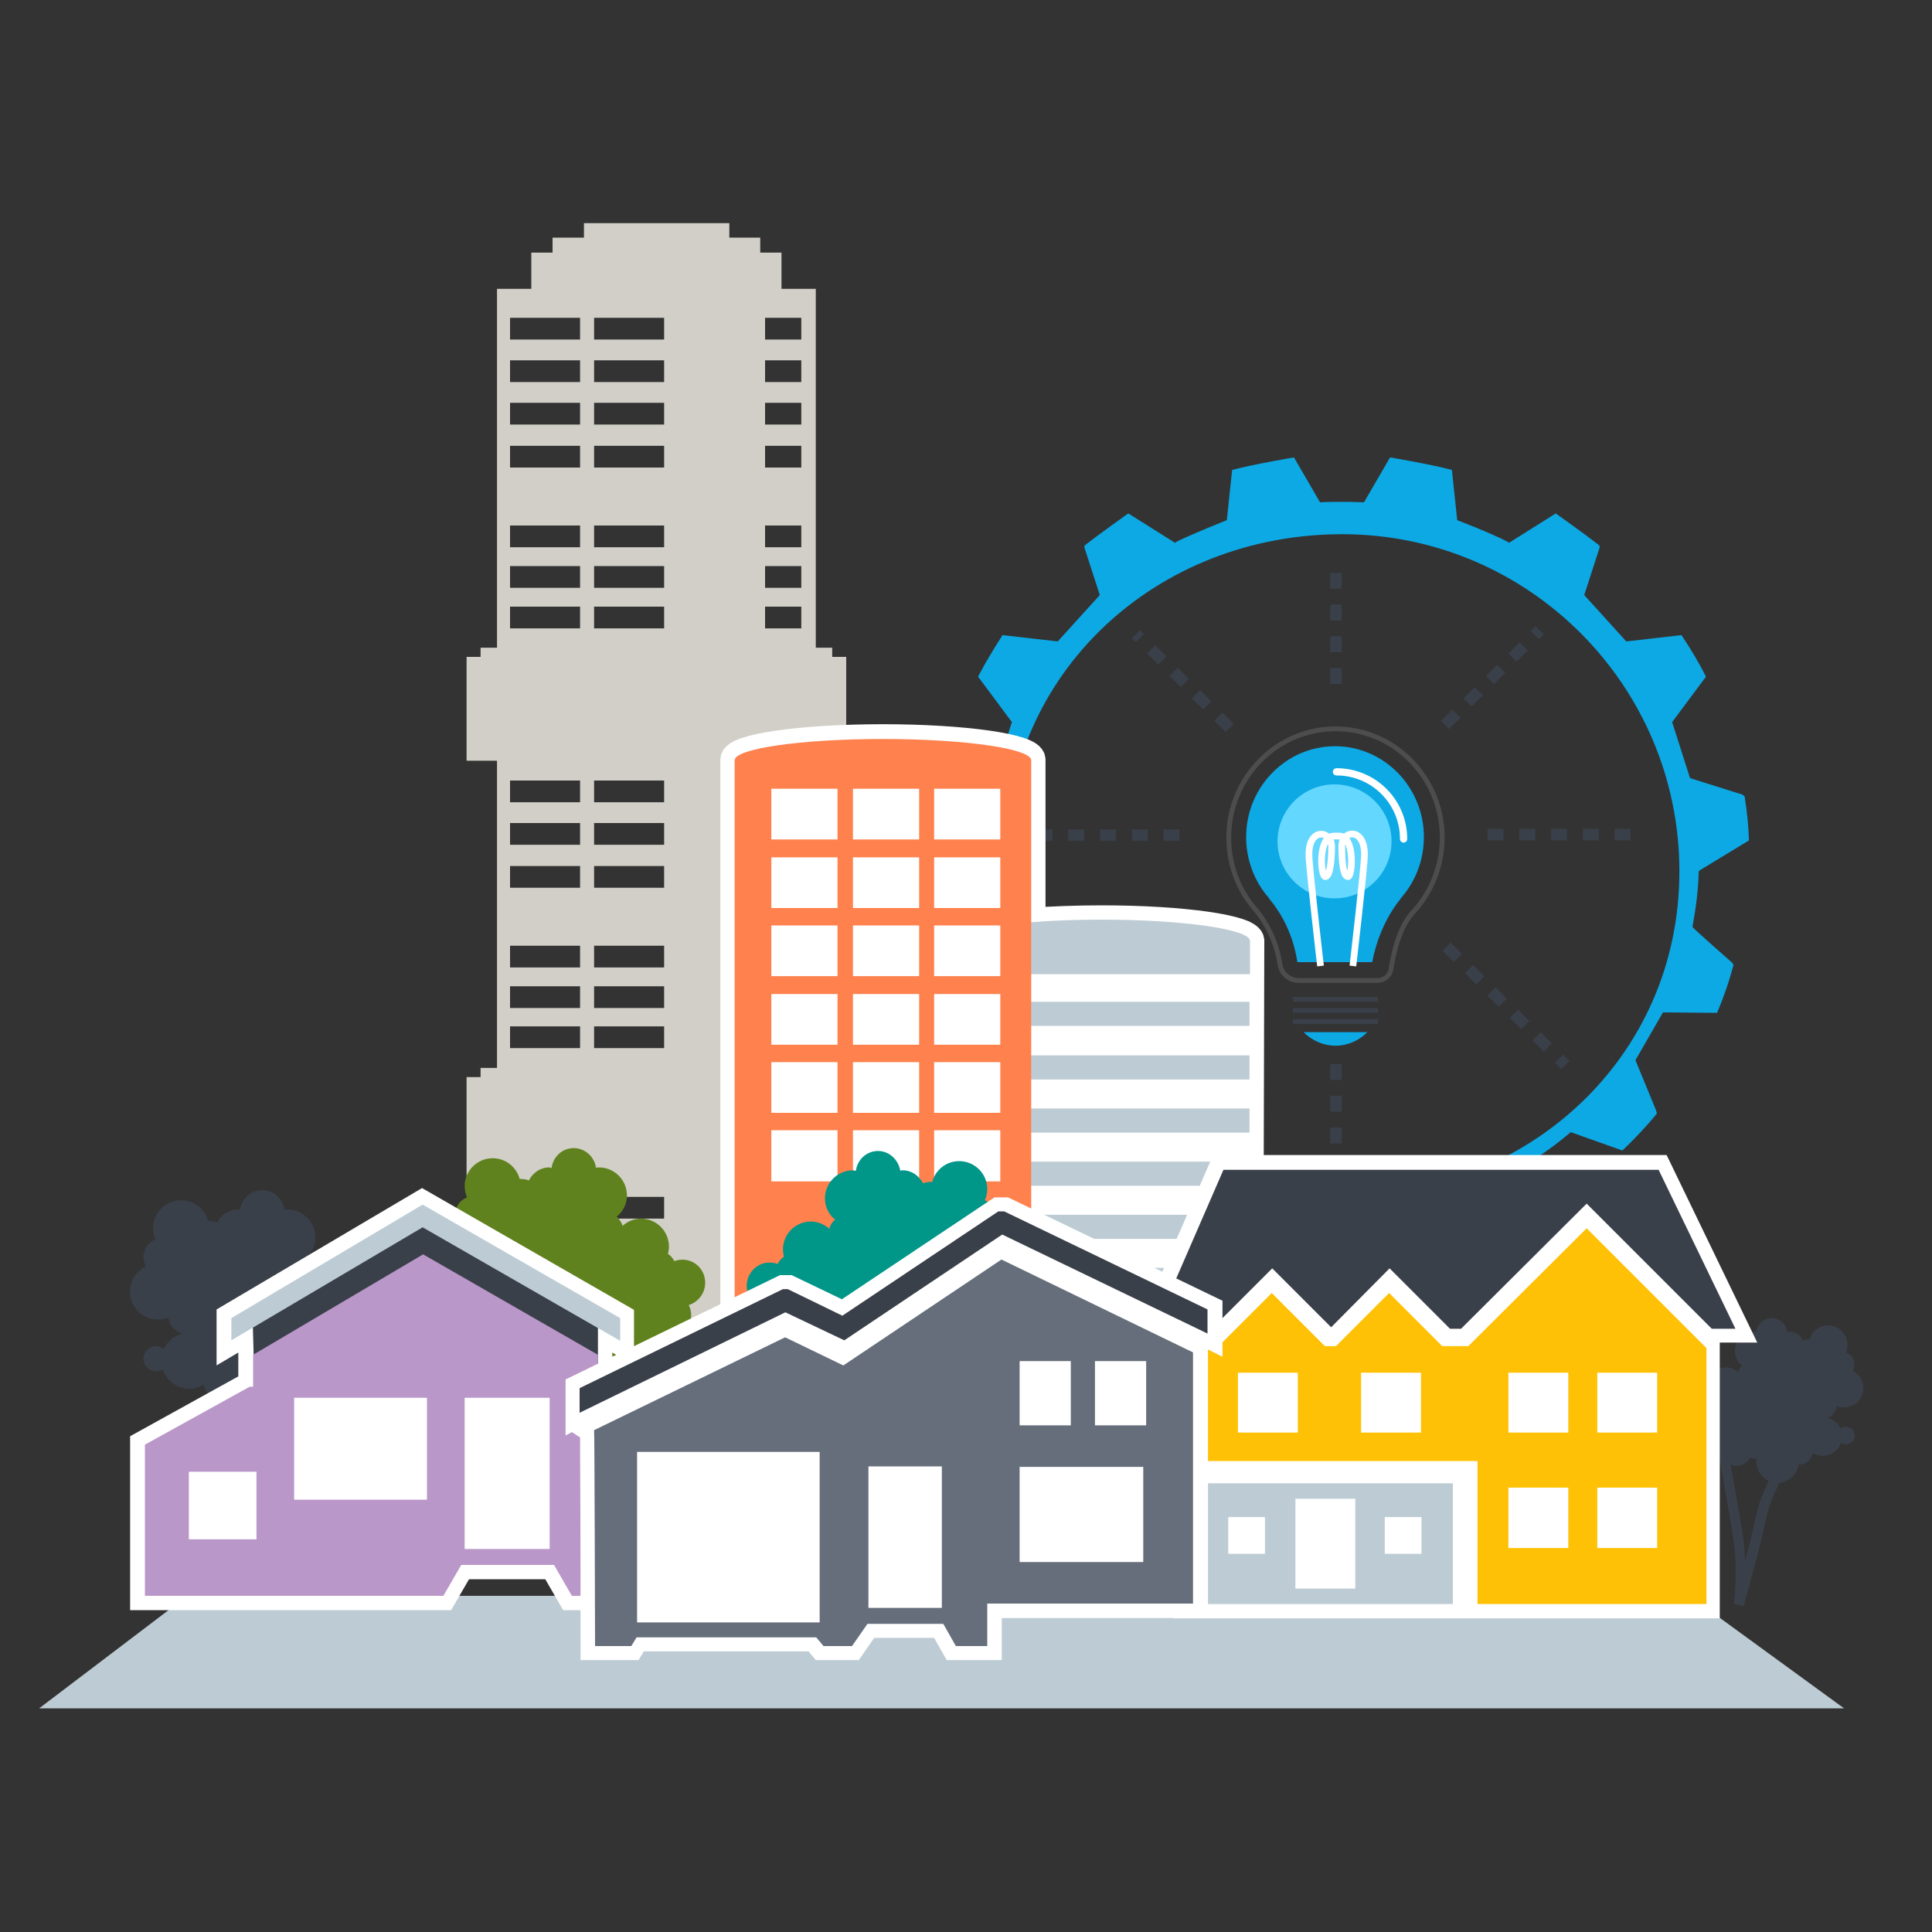 <?xml version="1.0" encoding="utf-8"?>
<!-- Generator: Adobe Illustrator 24.1.2, SVG Export Plug-In . SVG Version: 6.00 Build 0)  -->
<svg version="1.1" id="Layer_1" xmlns="http://www.w3.org/2000/svg" xmlns:xlink="http://www.w3.org/1999/xlink" x="0px" y="0px"
	 viewBox="0 0 400 400" style="enable-background:new 0 0 400 400;" xml:space="preserve">
<rect x="0" y="0" width="400" height="400" fill="#333333" stroke="none"/>
<style type="text/css">
	.st0{fill:#0CA9E5;}
	.st1{fill:#BDCCD4;}
	.st2{fill:#D1CFC7;}
	.st3{fill:none;stroke:#3A404A;stroke-width:2.368;stroke-miterlimit:10;stroke-dasharray:3.286;}
	.st4{fill:#FFFFFF;stroke:#3FA9F5;stroke-width:0.985;stroke-linecap:round;stroke-linejoin:round;stroke-miterlimit:10;}
	.st5{fill:#64D7FF;}
	.st6{fill:none;stroke:#4D4D4D;stroke-width:0.994;stroke-linejoin:round;stroke-miterlimit:10;}
	.st7{fill:#FFFFFF;stroke:#3A404A;stroke-width:0.994;stroke-linejoin:round;stroke-miterlimit:10;}
	.st8{fill:none;stroke:#FFFFFF;stroke-width:1.5;stroke-linecap:round;stroke-linejoin:round;stroke-miterlimit:10;}
	.st9{fill:none;stroke:#FFFFFF;stroke-width:1.384;stroke-miterlimit:10;}
	.st10{fill:#FFFFFF;}
	.st11{fill:#60821E;}
	.st12{fill:#3A404A;}
	.st13{fill:#FFFFFF;stroke:#FFFFFF;stroke-width:5.92;stroke-miterlimit:10;}
	.st14{fill:#FF814D;}
	.st15{fill:#009688;}
	.st16{fill:#BA97C9;}
	.st17{fill:#FFC106;}
	.st18{fill:#656E7A;}
</style>
<path class="st0" d="M350.4,191.9c0.7-3.8,1.2-7.4,1.3-11.4c0-0.1,0.2-0.3,0.2-0.3l10.2-6.2c-0.1-3.2-0.4-6-0.9-9.1
	c0-0.1-0.5-0.4-0.5-0.4l-10.8-3.4l-3.7-11.6l7-9.4c-1.5-3-3.2-5.8-5-8.5c0-0.1-0.1-0.1-0.1-0.1l-11.4,1.3l-8.7-9.6l3.2-9.9l-0.1-0.4
	c-2.8-2.2-9-6.6-9-6.6l-9.7,6.1l-0.2-0.2c-3.4-1.8-10.5-4.5-10.5-4.5l-1.1-10.4v0c-4-1.1-12.8-2.6-12.8-2.6l-5.4,9.3l-3.2-0.1
	c-0.5,0-0.9,0-1.4,0c-1.5,0-3,0-4.5,0.1l-5.4-9.3c0,0-8.8,1.5-12.8,2.6v0l-1.1,10.4c0,0-7.1,2.8-10.5,4.5l-0.2,0.2l-9.7-6.1
	c0,0-6.2,4.4-9,6.6l-0.1,0.4l3.2,9.9l-8.7,9.6l-11.4-1.3c0,0-0.1,0-0.1,0.1c-1.8,2.8-3.5,5.6-5,8.5l7,9.4l-3.7,11.6l-10.8,3.4
	c0,0-0.5,0.3-0.5,0.4c-0.5,3.1-0.8,5.9-0.9,9.1l10.2,6.2c0,0,0.2,0.1,0.2,0.3c0.1,4,0.6,7.6,1.3,11.4c0,0.1-8.4,7.5-8.4,7.5
	s-0.4,0.4-0.3,0.5c0.9,3.5,2.1,6.7,3.4,9.9l11.2-0.1l5.7,9.9l-4.2,10.2c0,0-0.2,0.8-0.2,0.9c2.2,2.7,4.6,5.2,7.1,7.6l10.7-3.8
	c2.8,2.3,5.7,4.4,8.8,6.4c0,0,0.1,0.1,0.1,0.1l0.2,10.8c0,0,0,0.5,0.1,0.6c3.3,1.7,6.7,3.2,10.3,4.4c0.1,0,0.2-0.1,0.2-0.1l8-7.6
	c3.5,1,10.7,2.3,10.7,2.3l4,9.9c1.7,0.1,3.3,0.1,5,0.1c2.1,0,6.3-0.2,6.3-0.2l5-10.3c0,0,6.2-1.2,8.5-1.9l8,7.6c0,0,0.1,0.2,0.2,0.1
	c3.6-1.2,6.9-2.7,10.3-4.4c0,0,0.1-0.6,0.1-0.6l0.2-10.8c0,0,0-0.1,0.1-0.1c3.1-1.9,6-4,8.8-6.4l10.7,3.8c2.5-2.4,4.9-4.9,7.1-7.6
	c0.1-0.1-0.2-0.9-0.2-0.9l-4.2-10.2l5.7-9.9l11.2,0.1c1.4-3.3,2.5-6.5,3.4-9.9c0-0.1-0.3-0.5-0.3-0.5S350.4,192.1,350.4,191.9z
	 M277.9,247.6c-38.6,0-69.8-31.3-69.8-69.8s31.3-67.2,69.8-67.2s69.8,31.3,69.8,69.8S316.4,247.6,277.9,247.6z"/>
<polygon class="st1" points="349.8,330.4 381.8,353.7 8.1,353.7 38.8,330.4 "/>
<g>
	<path class="st2" d="M172.3,223v-1.9h-3.4v-74.3h-7.1v-7.5h-4.4v-3.1H151v-3h-30.1v3h-6.5v3.1H110v7.5h-7.1v74.3h-3.4v1.9h-2.9
		v21.5h2.9h3.4h66h3.4h2.9V223H172.3z M120.1,217h-14.5v-4.5h14.5V217z M120.1,208.7h-14.5v-4.5h14.5V208.7z M120.1,200.3h-14.5
		v-4.5h14.5V200.3z M120.1,183.8h-14.5v-4.5h14.5V183.8z M120.1,174.9h-14.5v-4.5h14.5V174.9z M120.1,166.1h-14.5v-4.5h14.5V166.1z
		 M120.1,157.3h-14.5v-4.5h14.5V157.3z M137.4,217H123v-4.5h14.5V217z M137.4,208.7H123v-4.5h14.5V208.7z M137.4,200.3H123v-4.5
		h14.5V200.3z M137.4,183.8H123v-4.5h14.5V183.8z M137.4,174.9H123v-4.5h14.5V174.9z M137.4,166.1H123v-4.5h14.5V166.1z
		 M137.4,157.3H123v-4.5h14.5V157.3z M154.3,239.6h-11.7v-15.5h11.7V239.6z M165.9,217h-7.5v-4.5h7.5V217z M165.9,208.7h-7.5v-4.5
		h7.5V208.7z M165.9,200.3h-7.5v-4.5h7.5V200.3z M165.9,183.8h-7.5v-4.5h7.5V183.8z M165.9,174.9h-7.5v-4.5h7.5V174.9z M165.9,166.1
		h-7.5v-4.5h7.5V166.1z M165.9,157.3h-7.5v-4.5h7.5V157.3z"/>
	<path class="st2" d="M172.3,136v-1.9h-3.4V59.8h-7.1v-7.5h-4.4v-3.1H151v-3h-30.1v3h-6.5v3.1H110v7.5h-7.1v74.3h-3.4v1.9h-2.9v21.5
		h2.9h3.4h66h3.4h2.9V136H172.3z M120.1,130.1h-14.5v-4.5h14.5V130.1z M120.1,121.7h-14.5v-4.5h14.5V121.7z M120.1,113.3h-14.5v-4.5
		h14.5V113.3z M120.1,96.8h-14.5v-4.5h14.5V96.8z M120.1,87.9h-14.5v-4.5h14.5V87.9z M120.1,79.1h-14.5v-4.5h14.5V79.1z M120.1,70.3
		h-14.5v-4.5h14.5V70.3z M137.4,130.1H123v-4.5h14.5V130.1z M137.4,121.7H123v-4.5h14.5V121.7z M137.4,113.3H123v-4.5h14.5V113.3z
		 M137.4,96.8H123v-4.5h14.5V96.8z M137.4,87.9H123v-4.5h14.5V87.9z M137.4,79.1H123v-4.5h14.5V79.1z M137.4,70.3H123v-4.5h14.5
		V70.3z M154.3,152.6h-11.7v-15.5h11.7V152.6z M165.9,130.1h-7.5v-4.5h7.5V130.1z M165.9,121.7h-7.5v-4.5h7.5V121.7z M165.9,113.3
		h-7.5v-4.5h7.5V113.3z M165.9,96.8h-7.5v-4.5h7.5V96.8z M165.9,87.9h-7.5v-4.5h7.5V87.9z M165.9,79.1h-7.5v-4.5h7.5V79.1z
		 M165.9,70.3h-7.5v-4.5h7.5V70.3z"/>
	<path class="st2" d="M172.3,309.2v-1.9h-3.4V233h-7.1v-7.5h-4.4v-3.1H151v-3h-30.1v3h-6.5v3.1H110v7.5h-7.1v74.3h-3.4v1.9h-2.9V320
		h2.9h3.4h66h3.4h2.9v-10.8H172.3z M120.1,303.3h-14.5v-4.5h14.5V303.3z M120.1,294.9h-14.5v-4.5h14.5V294.9z M120.1,286.6h-14.5
		V282h14.5V286.6z M120.1,270h-14.5v-4.5h14.5V270z M120.1,261.2h-14.5v-4.5h14.5V261.2z M120.1,252.3h-14.5v-4.5h14.5V252.3z
		 M120.1,243.5h-14.5V239h14.5V243.5z M137.4,303.3H123v-4.5h14.5V303.3z M137.4,294.9H123v-4.5h14.5V294.9z M137.4,286.6H123V282
		h14.5V286.6z M137.4,270H123v-4.5h14.5V270z M137.4,261.2H123v-4.5h14.5V261.2z M137.4,252.3H123v-4.5h14.5V252.3z M137.4,243.5
		H123V239h14.5V243.5z M154.3,325.9h-11.7v-15.5h11.7V325.9z M165.9,303.3h-7.5v-4.5h7.5V303.3z M165.9,294.9h-7.5v-4.5h7.5V294.9z
		 M165.9,286.6h-7.5V282h7.5V286.6z M165.9,270h-7.5v-4.5h7.5V270z M165.9,261.2h-7.5v-4.5h7.5V261.2z M165.9,252.3h-7.5v-4.5h7.5
		V252.3z M165.9,243.5h-7.5V239h7.5V243.5z"/>
</g>
<line class="st3" x1="244.2" y1="172.9" x2="215.4" y2="172.9"/>
<line class="st3" x1="254.6" y1="150.7" x2="235.2" y2="131.3"/>
<line class="st3" x1="276.6" y1="141.6" x2="276.6" y2="116.3"/>
<line class="st3" x1="276.6" y1="243.3" x2="276.6" y2="219.4"/>
<line class="st3" x1="299.2" y1="150.1" x2="318.8" y2="130.5"/>
<line class="st3" x1="308" y1="172.8" x2="337.9" y2="172.8"/>
<line class="st3" x1="299.5" y1="196" x2="324.1" y2="220.5"/>
<line class="st4" x1="258.4" y1="191.2" x2="250.7" y2="198.8"/>
<g>
	<g>
		<path class="st0" d="M289.8,186.3c0.1-0.1,0.2-0.2,0.2-0.3c3.1-3.5,4.8-8,4.8-12.7c0-10.3-8.2-18.8-18.4-18.8
			c-10.1,0-18.4,8.4-18.4,18.8c0,4.7,1.7,9.2,4.7,12.6c0,0.1,0.1,0.1,0.1,0.2c3.1,3.7,5.1,8.3,5.8,13.1h15.5
			C285,194.5,286.9,190,289.8,186.3z"/>
		<circle class="st5" cx="276.3" cy="174.2" r="11.8"/>
	</g>
	<path class="st6" d="M260.1,188.5c-3.6-4-5.7-9.3-5.7-15.1c0-12.4,9.9-22.5,22.1-22.5c12.2,0,22.1,10.1,22.1,22.5
		c0,5.8-2.2,11.2-5.8,15.2l0,0c-3.1,3.1-4.3,8.8-4.8,12c-0.2,1.4-1.4,2.4-2.8,2.4h-16.3c-1.9,0-3.6-1.4-3.9-3.3
		C264.4,195.5,262.6,191.6,260.1,188.5L260.1,188.5z"/>
	<line class="st7" x1="285.3" y1="206.9" x2="267.7" y2="206.9"/>
	<line class="st7" x1="285.3" y1="209.2" x2="267.7" y2="209.2"/>
	<line class="st7" x1="285.3" y1="211.5" x2="267.7" y2="211.5"/>
	<path class="st8" d="M276.7,159.8c7.7,0,13.9,6.2,13.9,13.9"/>
	<path class="st9" d="M273.4,200c0,0-2.4-20.6-2.4-23.1c0-5.7,4.7-4.9,4.7-1.7c0,3.3-0.4,6.3-1.3,6.3c-1,0-1.6-8.4,1.8-8.4h1.1
		c3.3,0,2.7,8.4,1.8,8.4c-1,0-1.3-3-1.3-6.3c0-3.3,4.7-4,4.7,1.7c0,2.5-2.4,23.1-2.4,23.1"/>
	<path class="st0" d="M269.9,213.7c1.7,1.7,4,2.8,6.6,2.8c2.6,0,4.9-1.1,6.6-2.8H269.9z"/>
</g>
<rect x="58.2" y="286.7" class="st10" width="59.4" height="35.4"/>
<path class="st11" d="M102.3,267.4c-1.7,0.4-3.1,1.6-3.9,3.2c-0.4-0.3-1-0.6-1.6-0.6c-1.4,0-2.6,1.2-2.6,2.6c0,1.4,1.2,2.6,2.6,2.6
	c0.5,0,1-0.2,1.4-0.4c0.8,2.3,2.9,4,5.5,4c1.1,0,2.2-0.3,3-0.9c0.2,2,1.9,3.5,3.9,3.5c0.1,0,0.2,0,0.3,0c0.4,3,2.8,5.3,5.8,5.6
	c1.6,3.2,3.2,7.1,4,11.1c2.3,10.9,6.6,25.8,6.7,26l2.9-0.6c0-0.1-1.3-10.5,0.3-20.5c1.1-7.1,2.9-17.1,3.9-22.6c0.1,0,0.1,0,0.2,0
	c1.2,0,2.3-0.5,3.2-1.3c0.6,0.9,1.6,1.6,2.7,1.6c1.7,0,3.2-1.4,3.2-3.2c0-1.1-0.6-2.1-1.4-2.7c0.4-0.7,0.7-1.6,0.7-2.5
	c0-0.8-0.2-1.5-0.5-2.1c1.9-0.6,3.4-2.4,3.4-4.6c0-2.7-2.1-4.8-4.7-4.8c-0.6,0-1.1,0.1-1.7,0.3c-0.3-0.6-0.7-1.1-1.3-1.5
	c0.1-0.5,0.2-1,0.2-1.5c0-3.2-2.6-5.8-5.8-5.8c-1.5,0-2.8,0.6-3.8,1.5c-0.2-0.7-0.7-1.4-1.2-1.9c1.3-1.1,2.1-2.6,2.1-4.4
	c0-3.2-2.6-5.8-5.8-5.8c-0.2,0-0.4,0-0.6,0.1c-0.3-2.3-2.3-4.1-4.6-4.1c-2.4,0-4.3,1.8-4.6,4.1c-0.2,0-0.3-0.1-0.5-0.1
	c-1.8,0-3.4,1.1-4.2,2.7c-0.5-0.2-1-0.3-1.5-0.3c-0.1,0-0.2,0-0.4,0c-0.7-2.5-2.9-4.3-5.6-4.3c-3.2,0-5.8,2.6-5.8,5.8
	c0,0.8,0.2,1.6,0.5,2.3c-1.5,0.6-2.5,2-2.5,3.7c0,0.7,0.2,1.3,0.5,1.9c-1.9,1-3.3,2.9-3.3,5.2c0,3.2,2.6,5.8,5.8,5.8
	c0.8,0,1.5-0.2,2.2-0.4C99.6,265.6,100.7,267,102.3,267.4z M119.9,286.4c2.3-1,3.8-3.3,3.8-6c0-0.3,0-0.5-0.1-0.8c0.1,0,0.1,0,0.2,0
	c0.6,0,1.2-0.1,1.7-0.3c0.8,1.5,2.3,2.5,4.1,2.5c0.6,0,1.2-0.1,1.7-0.4c-1,5.7-2.6,14.5-3.6,20.9c-0.5,2.8-0.7,5.7-0.8,8.4
	c-1.1-4.3-2.3-9.2-3.2-13.4C122.9,293.4,121.4,289.6,119.9,286.4z"/>
<path class="st12" d="M37.8,276.1c-1.7,0.4-3.1,1.6-3.9,3.2c-0.4-0.3-1-0.6-1.6-0.6c-1.4,0-2.6,1.2-2.6,2.6c0,1.4,1.2,2.6,2.6,2.6
	c0.5,0,1-0.2,1.4-0.4c0.8,2.3,2.9,4,5.5,4c1.1,0,2.2-0.3,3-0.9c0.2,2,1.9,3.5,3.9,3.5c0.1,0,0.2,0,0.3,0c0.4,3,2.8,5.3,5.8,5.6
	c1.6,3.2,3.2,7.1,4,11.1c2.3,10.9,6.6,16.4,6.7,16.6l2.9-0.6c0-0.1-1.3-1.1,0.3-11.1c1.1-7.1,2.9-17.1,3.9-22.6c0.1,0,0.1,0,0.2,0
	c1.2,0,2.3-0.5,3.2-1.3c0.6,0.9,1.6,1.6,2.7,1.6c1.7,0,3.2-1.4,3.2-3.2c0-1.1-0.6-2.1-1.4-2.7c0.4-0.7,0.7-1.6,0.7-2.5
	c0-0.8-0.2-1.5-0.5-2.1c1.9-0.6,3.4-2.4,3.4-4.6c0-2.7-2.1-4.8-4.7-4.8c-0.6,0-1.1,0.1-1.7,0.3c-0.3-0.6-0.7-1.1-1.3-1.5
	c0.1-0.5,0.2-1,0.2-1.5c0-3.2-2.6-5.8-5.8-5.8c-1.5,0-2.8,0.6-3.8,1.5c-0.2-0.7-0.7-1.4-1.2-1.9c1.3-1.1,2.1-2.6,2.1-4.4
	c0-3.2-2.6-5.8-5.8-5.8c-0.2,0-0.4,0-0.6,0.1c-0.3-2.3-2.3-4.1-4.6-4.1c-2.4,0-4.3,1.8-4.6,4.1c-0.2,0-0.3-0.1-0.5-0.1
	c-1.8,0-3.4,1.1-4.2,2.7c-0.5-0.2-1-0.3-1.5-0.3c-0.1,0-0.2,0-0.4,0c-0.7-2.5-2.9-4.3-5.6-4.3c-3.2,0-5.8,2.6-5.8,5.8
	c0,0.8,0.2,1.6,0.5,2.3c-1.5,0.6-2.5,2-2.5,3.7c0,0.7,0.2,1.3,0.5,1.9c-1.9,1-3.3,2.9-3.3,5.2c0,3.2,2.6,5.8,5.8,5.8
	c0.8,0,1.5-0.2,2.2-0.4C35,274.4,36.2,275.7,37.8,276.1z M55.4,295.2c2.3-1,3.8-3.3,3.8-6c0-0.3,0-0.5-0.1-0.8c0.1,0,0.1,0,0.2,0
	c0.6,0,1.2-0.1,1.7-0.3c0.8,1.5,2.3,2.5,4.1,2.5c0.6,0,1.2-0.1,1.7-0.4c-1,5.7-2.6,14.5-3.6,20.9c-0.5,2.8-0.7,5.7-0.8,8.4
	c-1.1-4.3-2.3-9.2-3.2-13.4C58.4,302.2,56.9,298.4,55.4,295.2z"/>
<path class="st13" d="M123.8,287.3v-6.8l-0.1,0v-5.6l4.6,2.6v-4.6l-40.9-23.5l-39.6,23.4v4.7l4.4-2.6l0.2,5.6l-0.1,0v6.6h-0.7
	l-21.7,12v31.3h61.8l3.7-6.4h19.2l3.7,6.4h27.7v-31.3L123.8,287.3z"/>
<rect x="35.2" y="303" class="st10" width="104.4" height="19.1"/>
<polygon class="st12" points="52.3,272.8 52.7,287.2 123.8,288.2 123.8,272.3 86.6,252 "/>
<g>
	<path class="st13" d="M258.8,194.8c0-2.4-13.8-4.4-30.7-4.4c-5.3,0-10.2,0.2-14.6,0.5v-33.6l0,0c0,0,0,0,0,0
		c0-2.4-13.8-4.4-30.7-4.4c-17,0-30.7,2-30.7,4.4c0,0,0,0,0,0h0v114.1h61.4v-0.1h45.1L258.8,194.8L258.8,194.8
		C258.8,194.8,258.8,194.8,258.8,194.8z"/>
	<g>
		<g>
			<rect x="211" y="207.4" class="st1" width="47.7" height="5"/>
			<rect x="211" y="218.5" class="st1" width="47.7" height="5"/>
			<rect x="211" y="229.5" class="st1" width="47.7" height="5"/>
			<rect x="211" y="240.5" class="st1" width="47.7" height="5"/>
			<rect x="211" y="251.5" class="st1" width="47.7" height="5"/>
			<rect x="211" y="262.5" class="st1" width="47.7" height="8.8"/>
			<path class="st1" d="M258.8,194.8c0-2.4-13.8-4.4-30.7-4.4c-6.8,0-13,0.3-18.1,0.9v10.4h48.8V194.8L258.8,194.8
				C258.8,194.8,258.8,194.8,258.8,194.8z"/>
		</g>
		<path class="st14" d="M213.5,157.4c0-2.4-13.8-4.4-30.7-4.4c-17,0-30.7,2-30.7,4.4c0,0,0,0,0,0h0v114.1h61.4V157.4L213.5,157.4
			C213.5,157.4,213.5,157.4,213.5,157.4z M173.4,244.6h-13.7V234h13.7V244.6z M173.4,230.4h-13.7v-10.5h13.7V230.4z M173.4,216.3
			h-13.7v-10.5h13.7V216.3z M173.4,202.1h-13.7v-10.5h13.7V202.1z M173.4,188h-13.7v-10.5h13.7V188z M173.4,173.8h-13.7v-10.5h13.7
			V173.8z M189.2,267.7H177v-17.2h12.1V267.7z M190.3,244.6h-13.7V234h13.7V244.6z M190.3,230.4h-13.7v-10.5h13.7V230.4z
			 M190.3,216.3h-13.7v-10.5h13.7V216.3z M190.3,202.1h-13.7v-10.5h13.7V202.1z M190.3,188h-13.7v-10.5h13.7V188z M190.3,173.8
			h-13.7v-10.5h13.7V173.8z M207.1,244.6h-13.7V234h13.7V244.6z M207.1,230.4h-13.7v-10.5h13.7V230.4z M207.1,216.3h-13.7v-10.5
			h13.7V216.3z M207.1,202.1h-13.7v-10.5h13.7V202.1z M207.1,188h-13.7v-10.5h13.7V188z M207.1,173.8h-13.7v-10.5h13.7V173.8z"/>
	</g>
</g>
<path class="st12" d="M380.3,291.1c0.5,0.2,1,0.3,1.5,0.3c2.2,0,4-1.8,4-4c0-1.6-0.9-2.9-2.2-3.6c0.2-0.4,0.3-0.8,0.3-1.3
	c0-1.2-0.7-2.1-1.7-2.5c0.2-0.5,0.3-1,0.3-1.6c0-2.2-1.8-4-4-4c-1.8,0-3.4,1.2-3.8,2.9c-0.1,0-0.2,0-0.3,0c-0.4,0-0.7,0.1-1.1,0.2
	c-0.5-1.1-1.6-1.8-2.9-1.8c-0.1,0-0.2,0-0.4,0c-0.2-1.6-1.6-2.8-3.2-2.8c-1.6,0-3,1.2-3.2,2.8c-0.1,0-0.3,0-0.4,0c-2.2,0-4,1.8-4,4
	c0,1.2,0.6,2.3,1.5,3.1c-0.4,0.3-0.7,0.8-0.8,1.3c-0.7-0.6-1.6-1-2.6-1c-2.2,0-4,1.8-4,4c0,0.4,0.1,0.7,0.1,1
	c-0.4,0.3-0.7,0.6-0.9,1c-0.4-0.1-0.7-0.2-1.1-0.2c-1.8,0-3.2,1.5-3.2,3.3c0,1.5,1,2.7,2.3,3.2c-0.2,0.4-0.3,0.9-0.3,1.5
	c0,0.6,0.2,1.2,0.5,1.7c-0.6,0.4-1,1.1-1,1.9c0,1.2,1,2.2,2.2,2.2c0.8,0,1.5-0.4,1.9-1.1c0.6,0.5,1.3,0.9,2.2,0.9c0,0,0.1,0,0.1,0
	c0.7,3.8,1.9,10.7,2.7,15.5c1.1,6.8,0.2,14,0.2,14.1l2,0.4c0-0.1,3-10.4,4.6-17.9c0.6-2.8,1.7-5.4,2.8-7.6c2-0.2,3.7-1.8,4-3.8
	c0.1,0,0.1,0,0.2,0c1.4,0,2.5-1.1,2.7-2.4c0.6,0.4,1.3,0.6,2.1,0.6c1.8,0,3.2-1.1,3.8-2.7c0.3,0.2,0.6,0.3,1,0.3
	c1,0,1.8-0.8,1.8-1.8c0-1-0.8-1.8-1.8-1.8c-0.4,0-0.8,0.1-1.1,0.4c-0.5-1.1-1.5-1.9-2.7-2.2C379.4,293.1,380.2,292.2,380.3,291.1z
	 M363.5,314.1c-0.6,2.9-1.4,6.2-2.2,9.2c-0.1-1.8-0.2-3.8-0.5-5.7c-0.7-4.4-1.8-10.5-2.5-14.4c0.4,0.2,0.8,0.3,1.2,0.3
	c1.2,0,2.3-0.7,2.8-1.7c0.4,0.1,0.7,0.2,1.2,0.2c0.1,0,0.1,0,0.2,0c0,0.2-0.1,0.3-0.1,0.5c0,1.8,1.1,3.4,2.6,4.1
	C365.1,308.8,364.1,311.4,363.5,314.1z"/>
<path class="st15" d="M201.2,264.7c0.7,0.3,1.4,0.4,2.2,0.4c3.2,0,5.8-2.6,5.8-5.8c0-2.3-1.3-4.3-3.3-5.2c0.3-0.6,0.5-1.2,0.5-1.9
	c0-1.7-1-3.1-2.5-3.7c0.3-0.7,0.5-1.5,0.5-2.3c0-3.2-2.6-5.8-5.8-5.8c-2.7,0-4.9,1.8-5.6,4.3c-0.1,0-0.2,0-0.4,0
	c-0.5,0-1,0.1-1.5,0.3c-0.8-1.6-2.4-2.7-4.2-2.7c-0.2,0-0.3,0-0.5,0.1c-0.4-2.3-2.3-4.1-4.6-4.1c-2.4,0-4.3,1.8-4.6,4.1
	c-0.2,0-0.4-0.1-0.6-0.1c-3.2,0-5.8,2.6-5.8,5.8c0,1.8,0.8,3.4,2.1,4.4c-0.6,0.5-1,1.1-1.2,1.9c-1-0.9-2.4-1.5-3.8-1.5
	c-3.2,0-5.8,2.6-5.8,5.8c0,0.5,0.1,1,0.2,1.5c-0.6,0.4-1,0.9-1.3,1.5c-0.5-0.2-1.1-0.3-1.7-0.3c-2.6,0-4.7,2.2-4.7,4.8
	c0,2.2,1.4,4,3.4,4.6c-0.3,0.6-0.5,1.4-0.5,2.1c0,0.9,0.3,1.7,0.7,2.5c-0.9,0.6-1.4,1.6-1.4,2.7c0,1.8,1.4,3.2,3.2,3.2
	c1.2,0,2.2-0.6,2.7-1.6c0.8,0.8,2,1.3,3.2,1.3c0.1,0,0.1,0,0.2,0c1,5.5,2.8,15.5,3.9,22.6c1.6,9.9,0.3,20.4,0.3,20.5l2.9,0.6
	c0-0.1,4.4-15.1,6.7-26c0.9-4,2.4-7.9,4-11.1c3-0.3,5.4-2.6,5.8-5.6c0.1,0,0.2,0,0.3,0c2,0,3.7-1.5,3.9-3.5c0.9,0.6,1.9,0.9,3,0.9
	c2.6,0,4.7-1.7,5.5-4c0.4,0.3,0.9,0.4,1.4,0.4c1.4,0,2.6-1.2,2.6-2.6c0-1.4-1.2-2.6-2.6-2.6c-0.6,0-1.1,0.2-1.6,0.6
	c-0.7-1.6-2.1-2.8-3.9-3.2C199.8,267.6,201,266.3,201.2,264.7z M176.8,298c-0.9,4.2-2.1,9.1-3.2,13.4c-0.1-2.7-0.3-5.5-0.8-8.4
	c-1-6.4-2.6-15.2-3.6-20.9c0.5,0.2,1.1,0.4,1.7,0.4c1.8,0,3.3-1,4.1-2.5c0.5,0.2,1.1,0.3,1.7,0.3c0.1,0,0.1,0,0.2,0
	c0,0.3-0.1,0.5-0.1,0.8c0,2.7,1.6,5,3.8,6C179.1,290.3,177.6,294,176.8,298z"/>
<g>
	<path class="st16" d="M123.8,287.3v-6.8l-36.2-20.8l-35.2,20.8v6.6h-0.7l-21.7,12v31.3h61.8l3.7-6.4h19.2l3.7,6.4h27.7v-31.3
		L123.8,287.3z M53.1,318.7h-14v-14h14V318.7z M88.5,310.5H60.9v-21.1h27.5V310.5z M113.8,320.7H96.2v-31.3h17.6V320.7z
		 M136.9,318.7h-14v-14h14V318.7z"/>
	<polygon class="st1" points="87.5,249.4 47.9,272.9 47.9,277.5 87.5,254.1 128.4,277.6 128.4,272.9 	"/>
</g>
<g>
	<polygon class="st13" points="359.1,275 343.2,242.1 253.1,242.1 238.8,275 245.9,275 245.9,278.7 245.8,278.7 245.8,302.4 
		245.9,302.4 245.9,307.1 245.9,307.1 245.9,332.1 300.6,332.1 300.6,332.1 305.7,332.1 305.7,332.1 353.1,332.1 353.1,305.2 
		353.1,279 353,279 353,275 	"/>
	<g>
		<polygon class="st12" points="239,275.1 250.9,275.1 263.4,262.6 275.6,274.8 287.7,262.6 300.2,275.1 302.5,275.1 328.5,249.2 
			354.4,275.1 359.3,275.1 343.4,242.2 253.3,242.2 		"/>
		<path class="st1" d="M246.1,307.1v25h54.7v-25H246.1z M261.9,321.7h-7.6v-7.6h7.6V321.7z M280.6,328.9h-12.4v-18.6h12.4V328.9z
			 M294.3,321.7h-7.6v-7.6h7.6V321.7z"/>
		<path class="st17" d="M328.5,254.3L304,278.7h-5.4l-11-11l-11,11h-2.3l-11-11l-11,11H246v23.8h59.9v29.6h47.4v-26.9v-26.1
			L328.5,254.3z M268.7,296.6h-12.4v-12.4h12.4V296.6z M294.2,296.6h-12.4v-12.4h12.4V296.6z M324.7,320.5h-12.4V308h12.4V320.5z
			 M324.7,296.6h-12.4v-12.4h12.4V296.6z M343.1,320.5h-12.4V308h12.4V320.5z M343.1,296.6h-12.4v-12.4h12.4V296.6z"/>
	</g>
</g>
<g>
	<g>
		<path class="st10" d="M207.2,343.7h-11.2l-2.6-4.6h-12.4l-3.2,4.6h-8.9l-1.5-1.8h-34.1l-1.1,1.8h-12l0-3c0-0.3,0-28.4-0.1-39.8
			l0,0l0-3.3l-1.7-1.1l-1.3,0.7v-11.6l44.4-21.6h2.4l10.4,5l31.6-21.1h2.8l44.4,21.4v11.6l-3-1.5l0,0.6v55h-42.7V343.7z"/>
	</g>
	<g>
		<path class="st18" d="M207.4,260.8h-0.1l-32.7,21.9l-12-5.8h-0.1L123,296.1c0.1,0.2,0.2,44.7,0.2,44.7h7.5l1.1-1.8h37.2l1.5,1.8
			h5.9l3.2-4.6h15.7l2.6,4.6h6.5V332H247V280L207.4,260.8z M169.7,335.9h-37.8v-35.3h37.8V335.9z M195,332.9h-15.2v-29.3H195V332.9z
			 M211.1,281.8h10.6v13.3h-10.6V281.8z M236.7,323.4h-25.6v-19.7h25.6V323.4z M237.3,295.1h-10.6v-13.3h10.6V295.1z"/>
		<polygon class="st12" points="207.9,250.8 206.7,250.8 174.4,272.4 163.1,266.9 162.1,266.9 120,287.4 120,292.5 162.6,271.7 
			174.8,277.5 207.5,255.6 250,276.1 250,271.1 		"/>
	</g>
</g>
</svg>
